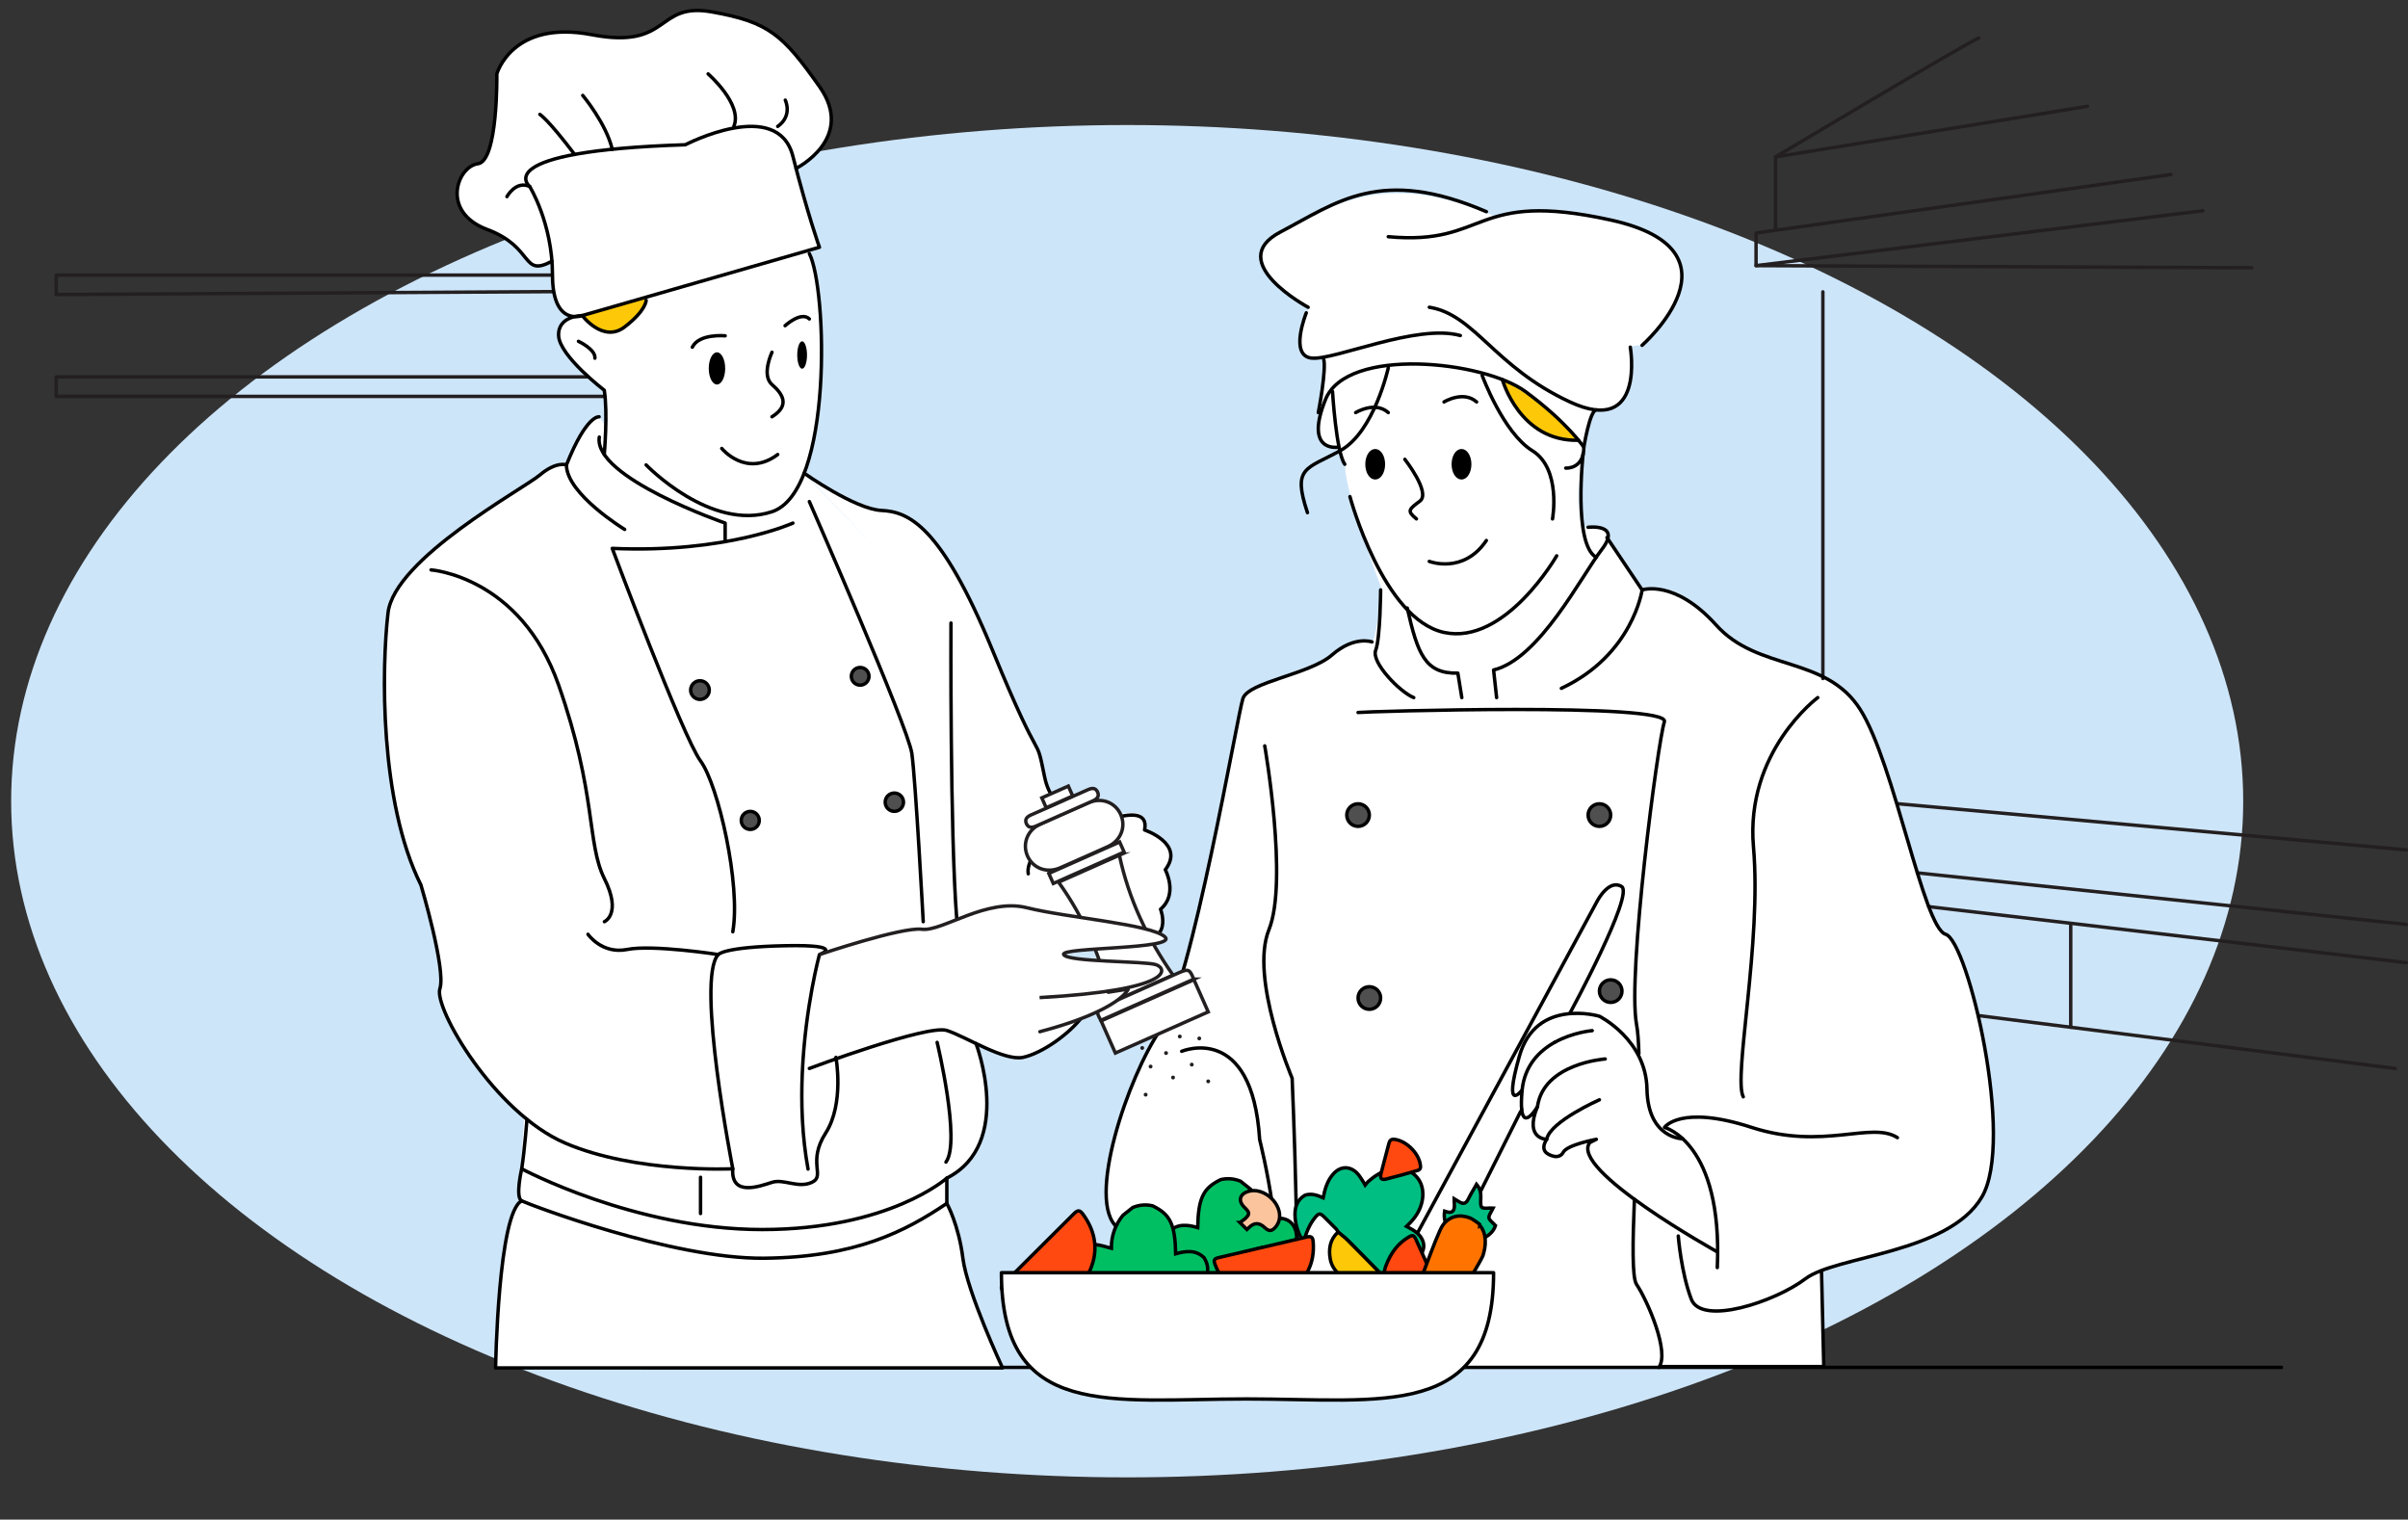 <?xml version="1.0" encoding="UTF-8"?>
<svg id="Layer_2" data-name="Layer 2" xmlns="http://www.w3.org/2000/svg" viewBox="0 0 699.53 441.44"><rect x="0" y="0" width="699.53" height="441.44" fill="#333333" stroke="none"/>
  <defs>
    <style>
      .cls-1, .cls-2, .cls-3 {
        stroke: #231f20;
      }

      .cls-1, .cls-4, .cls-5, .cls-3, .cls-6, .cls-7, .cls-8 {
        stroke-linecap: round;
        stroke-linejoin: round;
      }

      .cls-1, .cls-7 {
        fill: none;
      }

      .cls-9 {
        fill: #ff7400;
      }

      .cls-9, .cls-10, .cls-2, .cls-11, .cls-12, .cls-13 {
        stroke-miterlimit: 10;
      }

      .cls-9, .cls-10, .cls-4, .cls-5, .cls-11, .cls-6, .cls-7, .cls-8, .cls-12, .cls-13 {
        stroke: #000;
      }

      .cls-14, .cls-15, .cls-16, .cls-17, .cls-18 {
        stroke-width: 0px;
      }

      .cls-14, .cls-6 {
        fill: #000;
      }

      .cls-15 {
        fill: #cde5f9;
      }

      .cls-10 {
        fill: #00bf63;
      }

      .cls-2, .cls-3, .cls-8, .cls-18 {
        fill: #fff;
      }

      .cls-4, .cls-16 {
        fill: #fdc808;
      }

      .cls-5 {
        fill: #4f4f4f;
      }

      .cls-11 {
        fill: #ff4910;
      }

      .cls-17 {
        fill: #231f20;
      }

      .cls-12 {
        fill: #fcc49d;
      }

      .cls-13 {
        fill: #00be82;
      }
    </style>
  </defs>
  <ellipse class="cls-15" cx="327.45" cy="232.74" rx="324.21" ry="196.42"/>
  <path class="cls-8" d="M528.06,322.88l1.75,74.09h-61.9l-12.53-59.02s47.2-30.3,72.68-15.06Z"/>
  <path class="cls-18" d="M565.54,271.15c-6.47-1.9-14.83-49.6-24.81-65.31-9.98-15.71-29.66-10.99-41.8-24.47-12.13-13.48-21.57-10.25-21.57-10.25l-10.21-15.22c1.71-2.43-6.71-2.61-6.71-2.61-3.4-5.49-1.09-17.73-.39-20.99.24-.72.39-1.58.39-2.64,0,0,1.69-10.53,3.57-10.83l-.02-.02c13.33,1.3,9.92-18.21,9.92-18.21l3.44-.54s31.3-27.51-9.12-36.4c-17.89-3.94-26.88-2.91-33.87-.78-30.74-13.21-45.66-4.35-62.12,4.28-16.46,8.63,8.1,21.84,8.1,21.84l-.54,1.62s-5.12,12.54,1.62,13.15c.97.09,2.31-.07,3.9-.37l-.53.37c1.01,3.03-1.5,15.82-1.5,15.82l.67.33c-2.96,10.94,4.87,9.73,4.87,9.73l.75,2.67c.23,2.06,1.77,1.33,1.39,2.29-1.73,4.43,10.42,36.51,10.42,36.51,0,0-1.17,11.6-2.52,15.1,0,0-5.12-1.89-11.6,3.78-6.47,5.66-24.27,7.82-25.89,12.67-1.62,4.85-14.83,83.06-24,96.27-9.17,13.21-21.84,49.89-12.4,57.44,0,0,13.11-27.85,29.39-14.02l13.34,28.85s5.07,1.99,3.03-13.95c0,0,7.9,23.65,4.93,26.89l1.32,12.81h105.21c3.24-4.31-3.25-19.28-6.48-24.14-1.3-1.95-.61-24.7-.61-24.7l-.21-.55.09-.05.12.61v-.43l12.75,11.11s.81,10.52,3.78,18.34c2.97,7.82,24.27.81,33.17-5.93,8.9-6.74,41.53-7.28,51.24-23.73,9.71-16.45-4.04-74.43-10.52-76.33Z"/>
  <g>
    <polyline class="cls-1" points="211.33 115.15 16.34 115.15 16.34 109.48 212.14 109.48"/>
    <polygon class="cls-1" points="202.92 84.46 16.34 85.57 16.34 79.91 198.4 79.91 202.92 84.46"/>
    <line class="cls-7" x1="662.76" y1="397.21" x2="186.88" y2="397.21"/>
    <line class="cls-1" x1="575.06" y1="295.05" x2="695.8" y2="310.38"/>
    <line class="cls-1" x1="560.3" y1="263.37" x2="699.03" y2="279.64"/>
    <line class="cls-1" x1="699.03" y1="268.52" x2="557" y2="253.56"/>
    <line class="cls-1" x1="601.55" y1="268.52" x2="601.55" y2="298.41"/>
    <line class="cls-1" x1="529.55" y1="197.11" x2="529.55" y2="84.78"/>
    <line class="cls-1" x1="699.03" y1="246.88" x2="551.46" y2="233.49"/>
    <path class="cls-1" d="M574.85,11.06c-1.21,0-59.06,34.52-59.06,34.52l90.61-14.7"/>
    <line class="cls-1" x1="515.8" y1="45.57" x2="515.8" y2="66.74"/>
    <polyline class="cls-1" points="630.67 50.7 510.14 67.68 510.14 77.16 639.98 61.21"/>
    <line class="cls-1" x1="510.14" y1="77.16" x2="654.14" y2="77.78"/>
  </g>
  <path class="cls-16" d="M436.64,110.33s10.28,4.9,21.46,17.32c0,0-14.39,2.26-21.46-17.32Z"/>
  <g>
    <path class="cls-8" d="M441.74,322.88l-20.66,41.17-10.49,31.33s-27.78,2.43-31.71,1.7c-10.51-1.94,31.55-36.4,31.55-36.4l53.66-99.1s3.37-6.34,7.01-4.04-14.97,36.67-14.97,36.67"/>
    <path class="cls-7" d="M343.28,305.39s20.49-8.63,22.65,25.62c0,0,9.43,37.75,1.48,40.45"/>
    <path class="cls-7" d="M367.41,216.67s6.88,39.37,1.22,53.39,6.74,43.15,6.74,43.15c0,0,2.97,67.96,0,71.19"/>
    <path class="cls-7" d="M398.56,186.47s-5.12-1.89-11.6,3.78-24.27,7.82-25.89,12.67-14.83,83.06-24,96.27-21.84,49.89-12.4,57.44c0,0,13.11-27.85,29.39-14.02"/>
    <path class="cls-7" d="M474.8,348.38c-.51,12.5-.69,22.74.61,24.7,3.24,4.85,9.72,19.82,6.48,24.14"/>
    <path class="cls-7" d="M394.52,206.97c1.62-.27,90.88-2.97,88.99,2.7-1.89,5.66-10.79,73.35-8.09,87.91.38,2.07.59,4.99.68,8.48"/>
    <circle class="cls-5" cx="394.52" cy="236.77" r="3.28"/>
    <circle class="cls-5" cx="464.63" cy="236.77" r="3.28"/>
    <circle class="cls-5" cx="397.8" cy="289.91" r="3.28"/>
    <circle class="cls-5" cx="467.91" cy="287.91" r="3.28"/>
    <path class="cls-7" d="M401.08,171.37s-.09,14.02-1.44,17.53,7.01,12.13,11.06,13.75"/>
    <path class="cls-7" d="M466.83,156.15l10.21,15.22s-2.7,18.88-23.46,28.58"/>
    <path class="cls-7" d="M477.03,171.37s9.44-3.24,21.57,10.25,31.82,8.76,41.8,24.47c9.98,15.71,18.34,63.41,24.81,65.31s20.22,59.88,10.52,76.33c-9.71,16.45-42.34,16.99-51.24,23.73-8.9,6.74-30.2,13.75-33.17,5.93s-3.78-18.34-3.78-18.34"/>
    <path class="cls-7" d="M498.88,368.22c1.62-36.4-15.34-40.72-15.34-40.72,0,0,4.55-6.74,25.32,0s34.79-1.89,42.34,2.97"/>
    <path class="cls-7" d="M528.06,202.65s-21.1,15.64-18.67,43.42-5.93,66.88-2.97,72.54"/>
    <path class="cls-7" d="M408.81,176.63c3.02,13.24,5.11,19.12,14.7,18.91l1.15,7.11"/>
    <path class="cls-7" d="M461.35,153.17s9.89-1.21,3.96,6.47c-5.93,7.69-18.07,31.75-31.42,34.99l.88,8.02"/>
    <path class="cls-7" d="M392.16,144.27s9.57,35.6,27.33,39.44c17.77,3.84,32.73-22.25,32.73-22.25"/>
    <path class="cls-7" d="M459.91,131.73s-2.96,26.35,3.78,30.16"/>
    <path class="cls-7" d="M408.11,133.43s7.62,9.71,4.38,12.13c-3.24,2.43-3.84,2.86-1.01,5.17"/>
    <ellipse class="cls-6" cx="424.57" cy="134.86" rx="2.38" ry="3.94"/>
    <ellipse class="cls-6" cx="399.5" cy="134.86" rx="2.38" ry="3.94"/>
    <path class="cls-7" d="M419.49,116.76s5.63-3.44,9.47,0"/>
    <path class="cls-7" d="M393.83,119.85s5.63-3.44,9.47,0"/>
    <path class="cls-7" d="M415.21,163.08s9.91,3.84,16.58-6.07"/>
    <path class="cls-7" d="M403.3,106.85s-4.06,18.61-13.97,24.07c-9.91,5.46-13.96,4.65-9.51,18"/>
    <path class="cls-7" d="M451.01,150.74s2.63-14.56-5.87-19.82c-8.49-5.26-14.56-21.84-14.56-21.84"/>
    <path class="cls-7" d="M388.52,129.91s-9.71,1.51-3.44-13.91c6.27-15.42,45.91-11.17,58.04-2.27,12.13,8.9,16.99,16.18,16.99,16.18,0,6.47-5.26,6.07-5.26,6.07"/>
    <path class="cls-7" d="M382.97,119.85s2.51-12.79,1.5-15.82"/>
    <path class="cls-7" d="M460.11,129.91s1.69-10.53,3.57-10.83"/>
    <path class="cls-7" d="M379.48,90.88s-5.12,12.54,1.62,13.15c6.74.61,30.45-10.07,43.13-6.56"/>
    <path class="cls-7" d="M473.6,100.85s4.58,26.16-17.53,15.91c-22.11-10.25-27.57-25.35-40.85-27.51"/>
    <path class="cls-7" d="M380.02,89.26s-24.57-13.21-8.1-21.84c16.46-8.63,29.14-19.15,59.88-5.93"/>
    <path class="cls-7" d="M477.03,100.31s31.3-27.51-9.12-36.4c-40.43-8.9-35.4,7.55-64.61,4.85"/>
    <path class="cls-7" d="M458.57,127.89c-17.12.47-22.13-17.63-22.13-17.63"/>
    <path class="cls-7" d="M387.1,113.73s1.05,17.66,3.56,21.13"/>
    <path class="cls-7" d="M442.05,322.25c-.13-1.25-.11-3.06.13-5.6,0,0-5.66,7.35-.81-9.81,4.85-17.16,23.26-11.63,23.26-11.63,0,0,13.55,6.74,13.82,21.17s10.38,14.42,10.38,14.42"/>
    <path class="cls-7" d="M498.98,363.71s-43.32-24-37.12-31.82l1.89-.94s-8.59,1.58-9.66,3.83c-.46.95-1.61,1.36-2.64,1.12-2.09-.48-4.16-1.73-2.13-4.95,0,0-6.61,0-2.7-9.44,0,0-3.97,6.73-4.58.74"/>
    <path class="cls-7" d="M464.63,319.48s-14.36,6.34-15.3,11.46"/>
    <path class="cls-7" d="M466.32,307.62s-17.93,1.21-19.69,13.89"/>
    <path class="cls-7" d="M451.62,302.8c-4.44,2.47-8.7,6.69-9.44,13.85"/>
    <path class="cls-7" d="M462.54,299.39s-5.59.44-10.92,3.41"/>
  </g>
  <g>
    <g>
      <path class="cls-18" d="M337.22,263.16c5.12-4.44,1.38-11.47,1.38-11.47,5.71-7.69-5.87-10.63-5.87-10.63,1.22-6.47-5.06-5.05-9.69-4.17l-17.07,7.53-2.82,2.6s4.52,17.86,10.44,19.82c3.15,1.04-3.07,11.78,1.12,4.66l13.32.62c13.49,1.56,9.18-8.95,9.18-8.95Z"/>
      <path class="cls-18" d="M292.26,198.31c-1.14-2.65-2.42-5.71-3.86-9.23-15.09-36.76-24.61-40.43-32.33-40.8-7.72-.37-22.46-10.82-22.46-10.82l22.52,23.4-22.58-23.25c7.54-19.16,5.55-56.27,1.57-63.95l-1.32-.61,4.27-1.23s-2.86-7.94-6.8-22.91c.01,0,17.45-8.7,6.8-23.77-10.66-15.07-14.7-18.75-31.24-21.69s-11.76,11.03-34.92,6.62-27.57,11.39-27.57,11.39c0,0,.37,25.36-5.51,26.1-5.88.74-11.02,13.97,2.76,19.11s9.79,13.99,18.77,9.2c.1,1.3.16,2.65.16,4.03,0,10.1,3.88,11.94,6.44,12.06-2.08.51-4.86,1.87-4.67,5.58.3,5.88,13.26,15.81,13.26,15.81.47,2.92.52,6.89.44,10.42l-1.94-2.7s-3.61-.74-9.49,13.97c0,0-2.94-1.1-7.72,2.94-4.78,4.04-42.27,24.26-44.11,40.06-1.84,15.81-2.57,54.77,9.56,79.03,0,0,7.35,24.63,5.51,30.14-1.47,4.41,9.51,24.76,24.48,37.27l-1.1,17.02h0c-.45,2.53-.95,6.67.4,7.34-6.86,3.19-7.6,48.52-7.6,48.52h147.27s-10.29-22.05-11.52-31.85c-1.23-9.8-4.66-15.93-4.66-15.93v-7.35c19.62-9.96,8.48-39.08,8.48-39.08h0c4.97,2.37,10.35,4.72,13.69,4,5.51-1.18,13.54-6.87,17.25-11.93h0c11.54-4.57,12.84-8.26,12.84-8.26,12.59-2.66,10.82-5.95,8.51-6.72-3.31-1.1-25.73-.74-26.83-2.94s33.45-1.47,29.41-5.15c-2.21-2.01-10.5-3.48-19.47-4.87l7.79-29.96c-1.5,5.75-8.66,2.99-8.66,2.99.77-.96-11.77-6.39-12.62-7.27l-4.88-17.03-8.31-17.69ZM310.68,295.95l-1.86.36,18.51-9.35h0l-16.65,8.99Z"/>
    </g>
    <path class="cls-7" d="M151.56,339.53s-1.96,8.33,0,9.31,43.62,16.91,70.33,16.66c26.71-.25,41.17-7.84,53.17-15.93v-7.35s-16.66,14.95-53.66,14.95-69.84-17.64-69.84-17.64Z"/>
    <path class="cls-7" d="M275.06,349.58s3.43,6.13,4.66,15.93c1.23,9.8,11.52,31.85,11.52,31.85h-147.27s.74-45.33,7.6-48.52"/>
    <path class="cls-7" d="M181.46,153.79s-16.91-10.29-16.91-18.75c0,0-2.94-1.1-7.72,2.94s-42.27,24.26-44.11,40.06-2.57,54.77,9.56,79.03c0,0,7.35,24.63,5.51,30.14-1.84,5.51,15.81,36.02,36.39,44.84s48.7,7.47,48.7,7.47c0,0-10.84-55.26-4.22-62.24,0,0-19.11-2.94-26.46-1.47-7.35,1.47-11.39-4.41-11.39-4.41"/>
    <path class="cls-7" d="M125.22,165.55s25.97,1.84,37.06,33.45c11.09,31.61,8.15,45.95,13.3,56.24,5.15,10.29,0,12.5,0,12.5"/>
    <path class="cls-7" d="M208.65,277.29s1.47-2.21,19.48-2.57c18.01-.37,9.92,2.57,9.92,2.57,0,0-4.11,15.08-4.97,34.17-.4,8.88-.09,18.63,1.66,28.14"/>
    <path class="cls-16" d="M187.7,86.33s.45,5.54-8.47,9.85c0,0-4.76,2.4-10.42-4.92l18.89-4.92Z"/>
    <path class="cls-7" d="M242.84,307.15s2.49,13.46-2.97,21.97c-5.46,8.51.03,12.5-4.02,14.34-4.04,1.84-8.11-1.1-11.59,0s-11.95,4.29-11.39-3.92"/>
    <path class="cls-7" d="M235.12,310.37s34.31-12.86,39.94-11.03c5.64,1.84,16.66,8.99,22.18,7.8s13.54-6.87,17.25-11.93"/>
    <line class="cls-7" x1="203.51" y1="352.52" x2="203.51" y2="341.99"/>
    <path class="cls-7" d="M230.34,151.95s-19.32,8.82-52.48,7.35c0,0,20.5,54.77,25.65,61.75,5.15,6.98,11.75,36.02,9.37,49.62"/>
    <path class="cls-7" d="M235.12,145.7s28.67,65.43,29.77,73.15c1.1,7.72,3.31,48.89,3.31,48.89"/>
    <path class="cls-7" d="M272.24,302.8s6.96,28.9,2.56,34.78"/>
    <path class="cls-7" d="M283.54,303.15s11.14,29.12-8.48,39.08"/>
    <path class="cls-7" d="M276.26,180.99s-.32,60.89,1.69,86.13"/>
    <path class="cls-7" d="M210.66,157.35v-5.4s-38.39-13.23-36.56-24.99"/>
    <path class="cls-7" d="M174.04,121.08s-3.61-.74-9.49,13.97"/>
    <path class="cls-7" d="M187.7,135.05s18.72,19.48,36.56,13.6c17.84-5.88,16-65.06,10.86-74.98"/>
    <path class="cls-7" d="M175.54,132.02s1.06-12.05,0-18.66c0,0-12.96-9.92-13.26-15.81s6.87-5.88,6.87-5.88c0,0,6.06,8.09,12.31,3.31,6.25-4.78,6.25-7.72,6.25-7.72"/>
    <path class="cls-7" d="M238.06,71.82l-68.92,19.85s-8.64,3.31-8.64-11.76-6.62-25.73-6.62-25.73c0,0-12.5-10.29,45.21-12.13,0,0,26.83-13.97,31.24,3.31,4.41,17.28,7.72,26.46,7.72,26.46Z"/>
    <path class="cls-7" d="M160.35,75.88c-8.98,4.79-4.99-4.05-18.77-9.2-13.78-5.15-8.64-18.38-2.76-19.11s5.51-26.1,5.51-26.1c0,0,4.41-15.81,27.57-11.39s18.38-9.56,34.92-6.62c16.54,2.94,20.58,6.62,31.24,21.69,10.66,15.07-6.8,23.77-6.8,23.77"/>
    <path class="cls-7" d="M156.83,33.23s2.19,1.21,10.1,11.63"/>
    <path class="cls-7" d="M169.29,27.72s6.81,8.13,8.57,15.64"/>
    <path class="cls-7" d="M205.71,21.47s10.16,8.82,7.47,15.25"/>
    <path class="cls-7" d="M228.13,29.09s2.21,4.5-2.2,7.63"/>
    <path class="cls-7" d="M147.27,57.12s2.57-4.78,6.62-2.94"/>
    <path class="cls-7" d="M224.26,102.33s-3.14,6.62,0,9.37c3.14,2.75,5.32,6.05,0,9.37"/>
    <path class="cls-7" d="M209.67,130.27s7.07,8.66,16.26,1.76"/>
    <path class="cls-7" d="M310.49,243.13s24.23-12.84,22.01-2.03c0,0,11.85,3.94,6.02,11.54,0,0,3.81,7.11-1.38,11.47,0,0,4.29,10.71-9.18,8.95"/>
    <path class="cls-7" d="M233.61,137.46s14.74,10.45,22.46,10.82,17.24,4.04,32.33,40.8,12.15,22.42,15.09,36.76,20.95,14.68,20.95,14.68"/>
    <path class="cls-7" d="M324.44,240.52s-7.72,7.37-5.88,13.25-.61,13.35-.61,13.35"/>
    <path class="cls-7" d="M312.25,237.26s-14.65,9.63-13.54,16.56"/>
    <circle class="cls-5" cx="203.34" cy="200.46" r="2.71"/>
    <circle class="cls-5" cx="249.88" cy="196.46" r="2.57"/>
    <circle class="cls-5" cx="217.95" cy="238.32" r="2.62"/>
    <circle class="cls-5" cx="259.81" cy="233.03" r="2.66"/>
    <path class="cls-7" d="M168.04,99.15s5.02,2.33,4.78,4.9"/>
    <path class="cls-7" d="M210.66,97.55s-7.58-.74-9.54,3.31"/>
    <path class="cls-7" d="M228.07,94.61s4.66-4.29,7.05-1.96"/>
    <ellipse class="cls-14" cx="208.28" cy="107.02" rx="2.39" ry="4.68"/>
    <ellipse class="cls-14" cx="233.02" cy="103.13" rx="1.42" ry="3.98"/>
    <path class="cls-7" d="M153.09,325.18s-.71,9.03-1.53,14.36"/>
    <g>
      <path class="cls-2" d="M325.18,248.42c2.73,12.79,8.15,24.23,15.59,34.85-5.95,2.64-11.93,5.29-17.89,7.94-2.86-12.65-7.73-24.34-15.36-34.95l17.67-7.84Z"/>
      <path class="cls-2" d="M314.73,249.1c-2.28,1.01-4.55,2.05-6.85,3.03-3.77,1.61-7.78.12-9.38-3.45-1.59-3.58-.03-7.59,3.7-9.28,4.65-2.11,9.33-4.18,14.01-6.22,3.76-1.64,7.78-.13,9.37,3.45,1.59,3.57.02,7.57-3.7,9.28-2.37,1.09-4.77,2.13-7.16,3.19Z"/>
      <path class="cls-2" d="M346.84,284.59l4.15,9.35c-8.97,3.98-17.91,7.95-26.97,11.96l-4.15-9.35c8.94-3.97,17.89-7.94,26.97-11.96Z"/>
      <path class="cls-2" d="M346.77,284.44c-9.07,4.02-18.02,8-26.97,11.96-1.51-2.61-1.33-3.18,1.33-4.36,7.11-3.16,14.23-6.31,21.35-9.47,2.73-1.21,3.17-1.03,4.28,1.87Z"/>
      <path class="cls-2" d="M325.26,244.59l1.3,2.92c-6.85,3.04-13.67,6.06-20.58,9.13l-1.3-2.92,20.58-9.13Z"/>
      <path class="cls-2" d="M307.79,233.07c2.76-1.22,5.52-2.43,8.26-3.67,1.14-.51,2.22-.61,2.8.68.58,1.29-.19,2.04-1.34,2.55-5.52,2.43-11.03,4.88-16.53,7.33-1.14.51-2.22.61-2.8-.68-.58-1.29.19-2.04,1.34-2.55,2.76-1.21,5.51-2.44,8.27-3.66Z"/>
      <path class="cls-2" d="M310.35,228.35l1.27,2.87c-2.57,1.14-5.08,2.25-7.7,3.42l-1.27-2.87,7.7-3.42Z"/>
    </g>
    <path class="cls-2" d="M238.06,277.29s23.89-8.09,29.77-7.35,18.75-9.19,30.51-6.25c11.76,2.94,36.02,4.78,40.06,8.45,4.04,3.68-30.51,2.94-29.41,5.15s23.52,1.84,26.83,2.94,5.51,7.35-33.82,9.56"/>
    <path class="cls-3" d="M302.08,299.7c23.52-6.25,25.67-12.39,25.67-12.39l-5.8.92"/>
  </g>
  <circle class="cls-18" cx="344.74" cy="353.42" r="19.43"/>
  <g>
    <path class="cls-10" d="M341.06,367.5c3-.96,5.36.23,7.4,2.28,1.71,1.72,2.95,3.77,3.82,6.03.11.29.05.65.07.98.87.67,1.73,1.33,2.6,2,.05-.74.16-1.49.14-2.23-.26-7.17,5.05-13.36,12.17-14.22,2.93-.35,5.64.33,8.29,1.49.99-1.77,1.36-3.68,1-5.67-.51-2.86-2.62-4.52-5.52-4.22-1.46.15-2.89.67-4.42,1.05.04-3.55-1.09-6.75-3.33-9.56-.97-.77-1.93-1.53-2.9-2.3-1.86-.75-3.77-.93-5.74-.47-5.14,2.48-6.52,5.33-6.71,13.93-2.93-.83-5.81-1.23-8.27,1.16-.93,1.55-1.34,3.24-.76,4.94.56,1.66,1.44,3.21,2.17,4.8Z"/>
    <path class="cls-10" d="M348.41,375.12c-3-.96-5.36.23-7.4,2.28-1.71,1.72-2.95,3.77-3.82,6.03-.11.29-.05.65-.07.98-.87.67-1.73,1.33-2.6,2-.05-.74-.16-1.49-.14-2.23.26-7.17-5.05-13.36-12.17-14.22-2.93-.35-5.64.33-8.29,1.49-.99-1.77-1.36-3.68-1-5.67.51-2.86,2.62-4.52,5.52-4.22,1.46.15,2.89.67,4.42,1.05-.04-3.55,1.09-6.75,3.33-9.56.97-.77,1.93-1.53,2.9-2.3,1.86-.75,3.77-.93,5.74-.47,5.14,2.48,6.52,5.33,6.71,13.93,2.93-.83,5.81-1.23,8.27,1.16.93,1.55,1.34,3.24.76,4.94-.56,1.66-1.44,3.21-2.17,4.8Z"/>
    <path class="cls-11" d="M303.17,378.79c-4.92.01-8.24-1.14-11.18-3.4-1.38-1.06-1.43-1.48-.25-2.66,6.74-6.73,13.49-13.44,20.24-20.16,1.15-1.14,1.71-1.11,2.68.22,3.99,5.49,4.52,11.38,1.45,17.38-2.9,5.69-7.87,8.31-12.95,8.61Z"/>
  </g>
  <g>
    <path class="cls-13" d="M408.45,339.82c4.36,1.58,5.95,6.04,4.2,10.79-.81,2.2-2.25,3.96-4.04,5.64.63.35,1.15.63,1.66.93,4.42,2.54,4.46,6.92.03,9.42-1.18.66-2.54,1.03-3.82,1.5-.47.17-.97.27-1.42.39.26,1.08.5,2.07.73,3.05-1.65.16-3.29.31-4.43-1.27-3.29-3.34-6.56-6.69-9.87-10-.86-.85-1.84-1.57-2.77-2.36-.17-.29-.29-.63-.52-.87-1.17-1.2-2.35-2.39-3.55-3.56-1.15-1.12-1.56-1.07-2.57.14-1.68,2.03-2.6,4.43-3.32,6.92-.22-.21-.5-.38-.64-.63-1.04-1.95-1.72-4.03-1.89-6.24-.2-2.63.39-4.98,2.84-6.47,1.86-.63,3.58-.02,5.31.75.16-.73.27-1.33.43-1.92.48-1.84,1.23-3.56,2.51-5,2.04-2.3,4.81-2.41,6.94-.22.66.68,1.14,1.54,1.68,2.34.22.32.39.67.64,1.11.35-.41.6-.71.86-1.01,1.71-1.52,3.61-2.73,5.79-3.45,1.74,0,3.48.01,5.22.02Z"/>
    <path class="cls-11" d="M412.55,339.5c-.24.28-.36.4-.79.52-3.03.89-6.08,1.73-9.15,2.5-1.31.33-1.78-.26-1.43-1.62.76-2.91,1.54-5.81,2.29-8.72.22-.85.64-1.34,1.62-1.22,3.42.42,7.06,3.98,7.52,7.39.02.15.05.4.06.55,0,.16-.06.44-.12.59Z"/>
    <path class="cls-4" d="M390.55,371.52c-1.94-1.53-3.68-3.23-4.12-5.82-.51-2.96-.06-5.66,2.28-7.8.93.78,1.92,1.5,2.77,2.36,3.31,3.31,6.58,6.66,9.87,10-1.91,1.43-4.11,1.41-6.33,1.32-1.49-.06-2.98-.04-4.47-.06Z"/>
  </g>
  <path class="cls-11" d="M402.52,367.93c1.57-4.21,3.63-6.67,6.5-8.45,1.35-.84,1.73-.75,2.35.64,3.58,7.92,7.15,15.84,10.71,23.77.61,1.35.4,1.82-1.05,2.22-5.98,1.64-11.17.2-15.32-4.35-3.92-4.31-4.56-9.4-3.19-13.83Z"/>
  <path class="cls-13" d="M423.9,361.25c-2.2-3-4.87-5.4-4.24-9.41,1.08.37,2.23.65,2.68-.51.33-.84.08-1.91.09-3.09.62.37,1.09.66,1.56.93,1.23.72,1.94.41,2.57-.89.67-1.37,1.49-2.67,2.38-4.25,1.25,1.49,1.28,2.85,1.23,4.19-.11,2.77-.02,2.89,2.74,2.7.23-.02.46.01.85.03-.47,1-1.25,1.9-1.22,2.78.02.68,1.05,1.32,1.9,2.27-1.06,3.28-4.62,4.15-7.82,5.98,0,0-2.23.93-2.72-.73Z"/>
  <path class="cls-9" d="M429.84,355.88v-.23c-.43-.39-2.22-1.62-2.73-1.82-3.06-1.2-5.98-.61-7.96,2.05-1.78,2.38-8.39,21.94-10.69,26.73,2.52,1.32,8.62,6.14,9.33,4.89,1.99-4.05,12.48-21.21,12.97-22.64.98-2.9,1.21-6.48-.91-8.99Z"/>
  <path class="cls-12" d="M360.21,355.13c.58-.44,1.18-.8,1.66-1.27,1.17-1.16,1.14-1.6-.03-2.81-.14-.14-.28-.28-.42-.42-1.82-1.84-1.27-3.81,1.28-4.56,4.52-1.33,9.96,3.71,8.91,8.32-.18.77-.61,1.57-1.14,2.16-1.08,1.21-1.92,1.16-3.11.02q-2.28-2.18-4.49-.02c-.21.21-.43.4-.64.6-.59-.59-1.17-1.16-2.03-2.02Z"/>
  <path class="cls-11" d="M360.09,375.49c-3.83-2.35-5.85-4.84-7.05-8-.56-1.49-.4-1.84,1.08-2.19,8.46-1.99,16.92-3.97,25.39-5.94,1.44-.34,1.86-.04,1.98,1.46.46,6.18-1.95,11-7.21,14.19-4.98,3.02-10.1,2.67-14.19.47Z"/>
  <path class="cls-8" d="M290.91,369.71c0,42.99,31.79,36.67,71.27,36.67s71.71,6.31,71.71-36.67h-142.98Z"/>
  <circle class="cls-17" cx="342.73" cy="301.09" r=".56"/>
  <circle class="cls-17" cx="338.74" cy="305.9" r=".56"/>
  <circle class="cls-17" cx="331.82" cy="304.42" r=".56"/>
  <circle class="cls-17" cx="334.25" cy="309.82" r=".56"/>
  <circle class="cls-17" cx="340.77" cy="313.01" r=".56"/>
  <circle class="cls-17" cx="348.39" cy="301.65" r=".56"/>
  <circle class="cls-17" cx="346.21" cy="309.26" r=".56"/>
  <circle class="cls-17" cx="350.99" cy="314.12" r=".56"/>
  <circle class="cls-17" cx="332.81" cy="317.99" r=".56"/>
</svg>